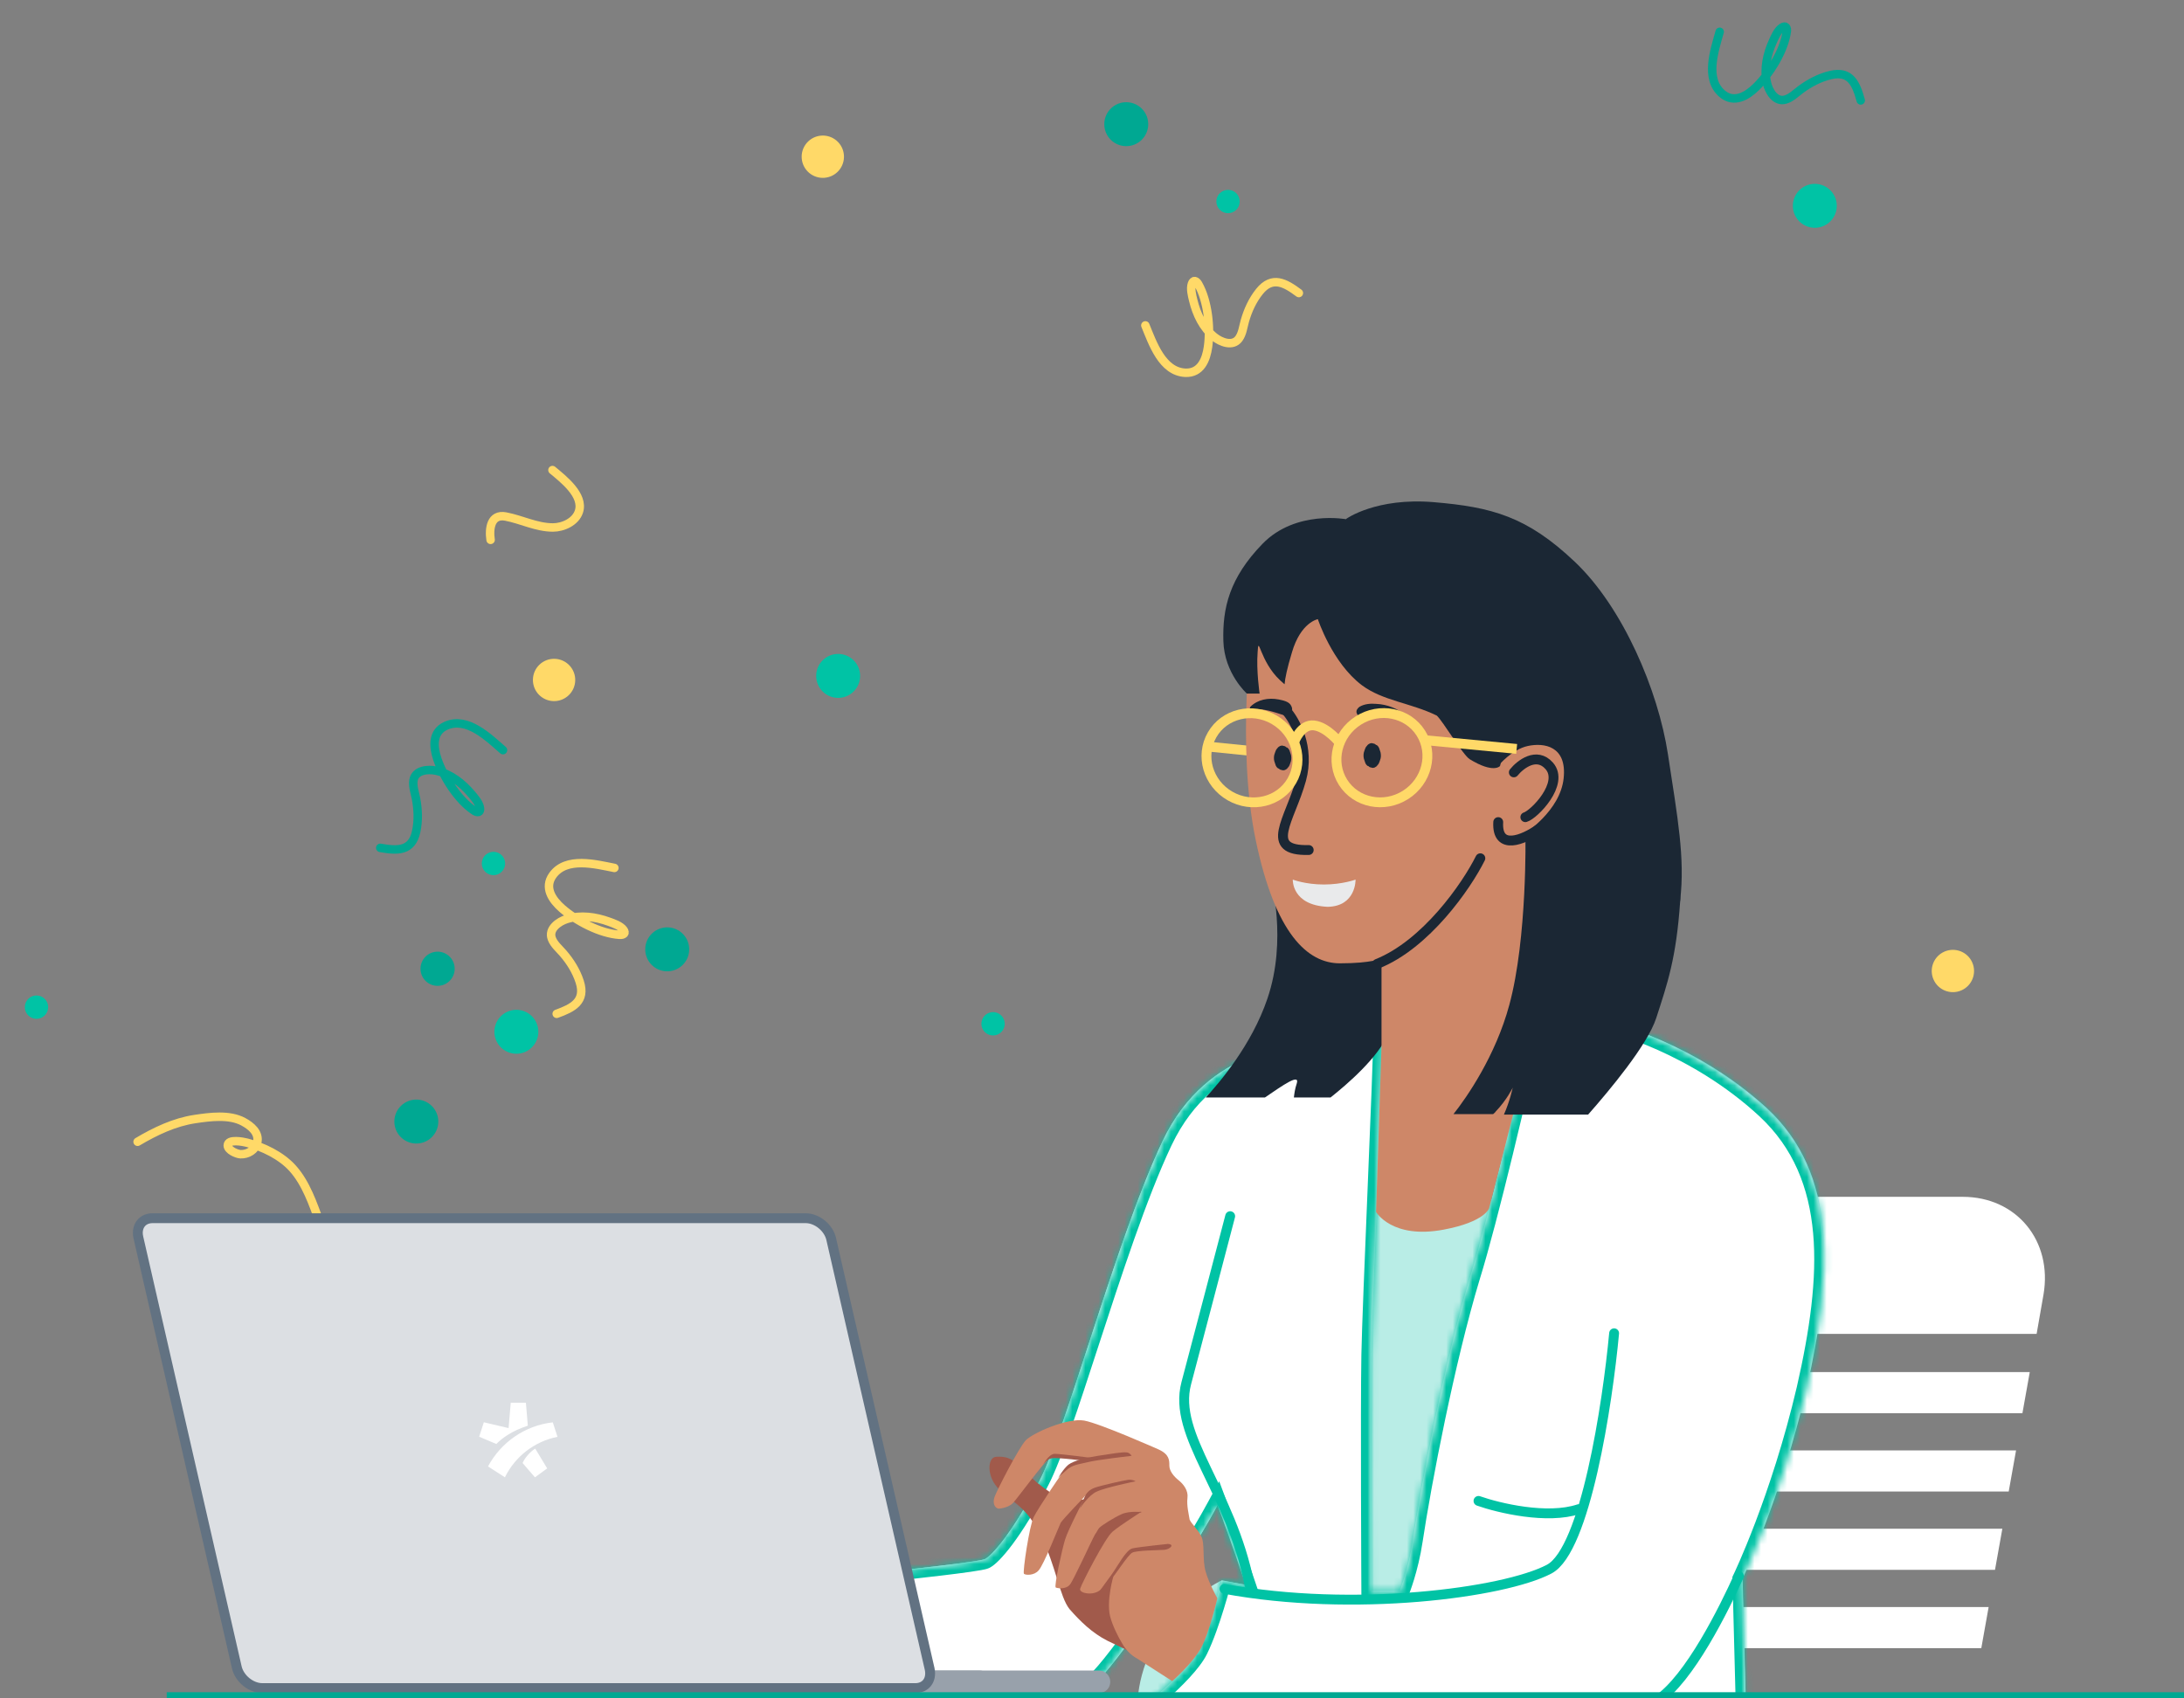<svg width="333" height="259" viewBox="0 0 333 259" fill="none" xmlns="http://www.w3.org/2000/svg">
<rect x="0" y="0" width="333" height="259" fill="#808080" stroke="none"/>
<g clip-path="url(#clip0_8606_2721)">
<circle cx="66.72" cy="147.733" r="2.606" transform="rotate(-178.625 66.72 147.733)" fill="#00A892"/>
<circle cx="127.794" cy="103.074" r="3.351" transform="rotate(-178.625 127.794 103.074)" fill="#00C3A5"/>
<circle cx="276.71" cy="31.388" r="3.351" transform="rotate(-178.625 276.71 31.388)" fill="#00C3A5"/>
<circle cx="101.733" cy="144.771" r="3.351" transform="rotate(-178.625 101.733 144.771)" fill="#00A892"/>
<circle cx="171.723" cy="18.937" r="3.351" transform="rotate(-178.625 171.723 18.937)" fill="#00A892"/>
<circle cx="63.478" cy="171.035" r="3.351" transform="rotate(-178.625 63.478 171.035)" fill="#00A892"/>
<circle cx="5.565" cy="153.587" r="1.781" transform="rotate(-178.625 5.565 153.587)" fill="#00C3A5"/>
<circle cx="187.242" cy="30.732" r="1.781" transform="rotate(-178.625 187.242 30.732)" fill="#00C3A5"/>
<circle cx="84.481" cy="103.692" r="3.226" transform="rotate(-178.625 84.481 103.692)" fill="#FFD968"/>
<path d="M76.691 114.393C74.495 112.483 71.219 109.224 67.993 110.675C65.881 111.626 66.038 113.868 66.692 115.78C67.638 118.542 69.832 121.995 72.298 123.635C72.774 123.952 73.284 123.957 73.187 123.242C73.082 122.464 72.374 121.665 71.892 121.094C70.484 119.425 68.678 118.007 66.517 117.53C65.276 117.256 63.297 117.417 63.044 118.994C62.897 119.914 63.254 120.865 63.425 121.754C63.744 123.41 63.813 125.132 63.46 126.792C62.804 129.884 60.535 129.748 57.98 129.296" stroke="#00A892" stroke-width="1.29" stroke-linecap="round" stroke-linejoin="round"/>
<path d="M174.635 49.623C175.742 52.314 177.209 56.696 180.744 56.845C183.058 56.942 183.923 54.867 184.195 52.865C184.588 49.972 184.175 45.902 182.705 43.33C182.421 42.834 181.968 42.6 181.734 43.283C181.479 44.026 181.754 45.057 181.929 45.784C182.44 47.907 183.418 49.984 185.136 51.379C186.122 52.18 187.964 52.923 188.897 51.627C189.441 50.87 189.547 49.861 189.793 48.989C190.25 47.365 190.961 45.795 192.02 44.47C193.993 42 195.96 43.139 198.041 44.688" stroke="#FFD968" stroke-width="1.29" stroke-linecap="round" stroke-linejoin="round"/>
<circle cx="125.457" cy="23.898" r="3.226" transform="rotate(-43.625 125.457 23.898)" fill="#FFD968"/>
<path d="M262.203 4.849C261.424 7.653 259.894 12.013 262.594 14.3C264.361 15.797 266.317 14.689 267.761 13.275C269.846 11.232 272.018 7.765 272.435 4.832C272.516 4.267 272.301 3.804 271.698 4.199C271.04 4.63 270.625 5.613 270.317 6.294C269.417 8.284 268.916 10.524 269.416 12.679C269.703 13.917 270.701 15.634 272.233 15.183C273.127 14.92 273.831 14.188 274.56 13.65C275.917 12.649 277.441 11.845 279.091 11.449C282.164 10.71 283.019 12.815 283.711 15.316" stroke="#00A892" stroke-width="1.29" stroke-linecap="round" stroke-linejoin="round"/>
<path d="M74.803 82.327C74.544 80.593 74.837 78.337 77.109 78.769C79.523 79.229 81.79 80.436 84.297 80.44C85.852 80.442 87.768 79.582 88.274 77.992C89.067 75.5 85.851 73.035 84.236 71.684" stroke="#FFD968" stroke-width="1.29" stroke-linecap="round" stroke-linejoin="round"/>
<path d="M20.98 174.117C23.672 172.52 26.593 171.122 29.717 170.655C32.003 170.313 34.966 169.915 37.093 171.06C38.262 171.69 39.575 172.736 39.213 174.246C38.943 175.372 37.78 176.065 36.662 176.015C36.088 175.989 34.718 175.395 34.724 174.675C34.732 173.627 37.126 174.121 37.638 174.252C40.109 174.888 42.862 176.224 44.59 178.13C46.668 180.422 47.722 183.604 48.771 186.449" stroke="#FFD968" stroke-width="1.29" stroke-linecap="round" stroke-linejoin="round"/>
<circle cx="78.731" cy="157.344" r="3.351" transform="rotate(-162.814 78.731 157.344)" fill="#00C3A5"/>
<circle cx="75.24" cy="131.681" r="1.781" transform="rotate(108.437 75.24 131.681)" fill="#00C3A5"/>
<circle cx="151.415" cy="156.126" r="1.781" transform="rotate(108.437 151.415 156.126)" fill="#00C3A5"/>
<path d="M93.677 132.356C90.821 131.794 86.357 130.602 84.284 133.468C82.925 135.345 84.179 137.211 85.7 138.542C87.896 140.465 91.519 142.366 94.475 142.558C95.045 142.595 95.49 142.346 95.05 141.774C94.57 141.152 93.559 140.812 92.856 140.557C90.803 139.813 88.531 139.483 86.42 140.146C85.208 140.527 83.572 141.653 84.139 143.147C84.469 144.018 85.253 144.664 85.845 145.35C86.947 146.626 87.864 148.085 88.386 149.699C89.358 152.708 87.323 153.72 84.883 154.602" stroke="#FFD968" stroke-width="1.29" stroke-linecap="round" stroke-linejoin="round"/>
<circle cx="297.763" cy="148.075" r="3.226" transform="rotate(61.252 297.763 148.075)" fill="#FFD968"/>
<path d="M213.182 203.414L214.227 197.442C215.646 189.23 223.559 182.512 231.771 182.512H299.257C307.468 182.512 312.993 189.23 311.574 197.442L310.529 203.414H213.182Z" fill="white"/>
<path d="M302.094 251.341H204.747L205.866 245.07H303.213L302.094 251.341Z" fill="white"/>
<path d="M304.183 239.396H206.836L207.956 233.125H305.303L304.183 239.396Z" fill="white"/>
<path d="M306.273 227.454H208.926L210.046 221.184H307.393L306.273 227.454Z" fill="white"/>
<path d="M308.365 215.509H211.018L212.138 209.238H309.485L308.365 215.509Z" fill="white"/>
<path d="M130.691 216.256C130.392 216.48 130.168 216.778 129.87 217.002" stroke="#9FCDFF" stroke-width="1.493" stroke-miterlimit="10"/>
<path d="M204.747 80.612L205.269 79.119C205.269 79.119 209.823 75.835 218.632 76.581C227.441 77.328 232.816 78.746 240.132 85.689C247.448 92.631 252.823 105.248 254.316 115.027C255.809 124.807 256.929 130.854 256.182 137.274C255.51 143.694 234.309 133.392 234.309 133.392C234.309 133.392 226.993 110.025 223.036 104.874C219.304 99.723 204.747 80.612 204.747 80.612Z" fill="#1B2734"/>
<path d="M198.4 159.595C198.4 159.595 184.291 159.221 177.273 174.003C170.256 188.784 162.716 217.6 158.536 225.737C154.355 233.874 151.145 237.308 150.175 237.756C149.204 238.204 137.185 239.473 137.185 239.473L138.38 257.016C138.38 257.016 165.478 256.568 166.897 256.568C168.315 256.568 185.859 232.082 188.77 222.601C191.681 213.12 198.4 159.595 198.4 159.595Z" fill="#D6EEFF"/>
<path d="M230.054 179.103C230.054 179.103 226.247 188.045 217.065 187.357C207.957 186.746 206.688 178.033 206.688 178.033L207.509 244.143L214.228 243.837L216.467 239.175L226.098 200.35L230.054 179.103Z" fill="#B9EDE6"/>
<path d="M186.264 241.008C186.264 241.008 179.678 244.143 176.244 250.19C172.885 256.236 173.464 261.194 173.464 261.194C173.464 261.194 178.167 260.821 180.108 259.104C182.049 257.387 186.529 249.922 186.976 247.682C187.424 245.368 187.126 242.456 187.126 242.456L186.264 241.008Z" fill="#B9EDE6"/>
<path d="M269.321 168.925C258.347 158.922 245.656 155.936 245.656 155.936L234.01 154.891C231.621 165.715 227.142 185.573 224.38 194.307C220.573 206.699 216.094 229.916 215.646 233.873C215.198 237.83 213.667 242.504 213.667 242.504L208.964 242.654C208.964 242.654 208.927 213.941 209.076 205.804C209.226 197.667 210.943 161.46 210.868 158.175C210.868 156.981 210.868 155.861 210.868 154.891L190.189 162.654C190.189 162.654 189.741 170.717 189.144 176.017C188.622 181.318 187.576 192.292 183.172 202.519C178.693 212.672 181.231 218.644 183.023 222.003C184.814 225.363 190.658 241.806 190.658 241.806L186.681 241.114C186.681 241.114 185.785 246.713 183.918 250.446C182.052 254.179 174.512 260.748 173.616 260.897C172.795 261.047 183.247 262.166 191.309 262.017C199.371 261.868 217.288 263.585 228.934 262.913C237.594 262.465 251.628 265.003 256.705 259.33C257.377 259.33 259.467 259.33 259.467 259.33H266.186L265.663 239.397C265.663 239.397 271.486 227.528 275.442 210.88C279.324 194.158 280.295 179.003 269.321 168.925Z" fill="#D6EEFF"/>
<mask id="path-32-inside-1_8606_2721" fill="white">
<path fill-rule="evenodd" clip-rule="evenodd" d="M245.656 155.953C245.656 155.953 258.347 158.988 269.321 169.156C280.295 179.4 279.324 194.803 275.442 211.8C271.486 228.721 265.663 240.786 265.663 240.786L266.185 261.045H259.467H256.704C252.957 265.302 244.329 265.011 236.585 264.75C233.838 264.657 231.201 264.568 228.934 264.688C221.931 265.098 212.66 264.631 204.628 264.226C199.303 263.958 194.523 263.717 191.309 263.777C183.246 263.929 170.539 262.446 171.36 262.294C172.256 262.142 180.811 255.37 182.677 251.576C184.543 247.782 186.277 240.987 186.277 240.987L189.949 241.698C189.949 241.698 187.69 235.022 185.646 229.53C179.656 240.666 168.041 256.568 166.898 256.568C165.479 256.568 138.38 257.016 138.38 257.016L137.186 239.473C137.186 239.473 149.205 238.204 150.176 237.756C151.146 237.308 154.356 233.874 158.537 225.737C160.437 222.038 163.031 214.067 165.955 205.084C169.464 194.303 173.447 182.065 177.274 174.002C184.292 159.221 198.401 159.594 198.401 159.594C198.401 159.594 198.399 159.613 198.394 159.651L210.868 154.891V158.229C210.906 159.942 210.473 170.458 210.022 181.412C209.593 191.815 209.149 202.612 209.076 206.64C208.927 214.911 209.076 242.627 209.076 242.627H213.411C213.411 242.627 214.761 239.326 215.429 234.853C216.739 226.093 220.35 207.319 224.158 194.723C226.92 185.845 231.621 165.893 234.01 154.891L245.656 155.953Z"/>
</mask>
<path fill-rule="evenodd" clip-rule="evenodd" d="M245.656 155.953C245.656 155.953 258.347 158.988 269.321 169.156C280.295 179.4 279.324 194.803 275.442 211.8C271.486 228.721 265.663 240.786 265.663 240.786L266.185 261.045H259.467H256.704C252.957 265.302 244.329 265.011 236.585 264.75C233.838 264.657 231.201 264.568 228.934 264.688C221.931 265.098 212.66 264.631 204.628 264.226C199.303 263.958 194.523 263.717 191.309 263.777C183.246 263.929 170.539 262.446 171.36 262.294C172.256 262.142 180.811 255.37 182.677 251.576C184.543 247.782 186.277 240.987 186.277 240.987L189.949 241.698C189.949 241.698 187.69 235.022 185.646 229.53C179.656 240.666 168.041 256.568 166.898 256.568C165.479 256.568 138.38 257.016 138.38 257.016L137.186 239.473C137.186 239.473 149.205 238.204 150.176 237.756C151.146 237.308 154.356 233.874 158.537 225.737C160.437 222.038 163.031 214.067 165.955 205.084C169.464 194.303 173.447 182.065 177.274 174.002C184.292 159.221 198.401 159.594 198.401 159.594C198.401 159.594 198.399 159.613 198.394 159.651L210.868 154.891V158.229C210.906 159.942 210.473 170.458 210.022 181.412C209.593 191.815 209.149 202.612 209.076 206.64C208.927 214.911 209.076 242.627 209.076 242.627H213.411C213.411 242.627 214.761 239.326 215.429 234.853C216.739 226.093 220.35 207.319 224.158 194.723C226.92 185.845 231.621 165.893 234.01 154.891L245.656 155.953Z" fill="white"/>
<path d="M269.321 169.156L270.347 168.056L270.343 168.053L269.321 169.156ZM245.656 155.953L246.006 154.49L245.9 154.465L245.792 154.455L245.656 155.953ZM275.442 211.8L276.907 212.142L276.908 212.135L275.442 211.8ZM265.663 240.786L264.308 240.132L264.15 240.46L264.159 240.825L265.663 240.786ZM266.185 261.045V262.549H267.729L267.689 261.007L266.185 261.045ZM256.704 261.045V259.542H256.025L255.576 260.052L256.704 261.045ZM236.585 264.75L236.534 266.253L236.585 264.75ZM228.934 264.688L228.855 263.186L228.846 263.186L228.934 264.688ZM204.628 264.226L204.704 262.724L204.628 264.226ZM191.309 263.777L191.337 265.281L191.309 263.777ZM171.36 262.294L171.108 260.811L171.097 260.813L171.086 260.815L171.36 262.294ZM186.277 240.987L186.563 239.51L185.17 239.24L184.819 240.615L186.277 240.987ZM189.949 241.698L189.663 243.175L192.203 243.666L191.374 241.216L189.949 241.698ZM185.646 229.53L187.056 229.005L185.897 225.89L184.322 228.817L185.646 229.53ZM138.38 257.016L136.88 257.118L136.977 258.543L138.405 258.52L138.38 257.016ZM137.186 239.473L137.028 237.977L135.587 238.129L135.686 239.575L137.186 239.473ZM150.176 237.756L149.545 236.39H149.545L150.176 237.756ZM158.537 225.737L157.199 225.049L158.537 225.737ZM165.955 205.084L164.525 204.618L165.955 205.084ZM177.274 174.002L175.916 173.357L177.274 174.002ZM198.401 159.594L199.893 159.781L200.1 158.135L198.441 158.091L198.401 159.594ZM198.394 159.651L196.902 159.463L196.589 161.949L198.93 161.056L198.394 159.651ZM210.868 154.891H212.372V152.707L210.332 153.486L210.868 154.891ZM210.868 158.229H209.364V158.246L209.364 158.263L210.868 158.229ZM210.022 181.412L211.524 181.474L210.022 181.412ZM209.076 206.64L210.58 206.667L209.076 206.64ZM209.076 242.627L207.572 242.635L207.58 244.131H209.076V242.627ZM213.411 242.627V244.131H214.421L214.803 243.196L213.411 242.627ZM215.429 234.853L216.917 235.075L215.429 234.853ZM224.158 194.723L222.722 194.276L222.718 194.288L224.158 194.723ZM234.01 154.891L234.147 153.393L232.822 153.272L232.54 154.572L234.01 154.891ZM270.343 168.053C264.703 162.827 258.634 159.444 253.986 157.368C251.659 156.329 249.68 155.613 248.276 155.156C247.574 154.927 247.015 154.763 246.627 154.655C246.433 154.601 246.282 154.56 246.177 154.533C246.125 154.52 246.084 154.51 246.055 154.502C246.041 154.499 246.03 154.496 246.021 154.494C246.017 154.493 246.014 154.492 246.011 154.492C246.01 154.491 246.009 154.491 246.008 154.491C246.007 154.491 246.007 154.491 246.007 154.49C246.006 154.49 246.006 154.49 245.656 155.953C245.306 157.416 245.306 157.416 245.305 157.415C245.305 157.415 245.305 157.415 245.305 157.415C245.305 157.415 245.305 157.415 245.305 157.415C245.306 157.415 245.307 157.416 245.309 157.416C245.313 157.417 245.32 157.419 245.33 157.421C245.35 157.426 245.382 157.434 245.425 157.446C245.511 157.468 245.644 157.503 245.818 157.552C246.167 157.649 246.686 157.801 247.344 158.016C248.663 158.445 250.542 159.124 252.76 160.115C257.201 162.098 262.965 165.317 268.299 170.259L270.343 168.053ZM276.908 212.135C280.783 195.169 282 178.934 270.347 168.056L268.294 170.255C278.59 179.865 277.865 194.437 273.976 211.465L276.908 212.135ZM265.663 240.786C267.017 241.439 267.017 241.439 267.017 241.439C267.017 241.439 267.018 241.438 267.018 241.438C267.018 241.438 267.018 241.437 267.019 241.436C267.02 241.434 267.021 241.431 267.023 241.428C267.026 241.421 267.031 241.411 267.037 241.398C267.049 241.373 267.067 241.336 267.089 241.288C267.135 241.191 267.201 241.049 267.287 240.863C267.458 240.491 267.705 239.944 268.013 239.237C268.629 237.822 269.49 235.763 270.475 233.173C272.443 227.994 274.91 220.682 276.907 212.142L273.978 211.458C272.018 219.838 269.595 227.02 267.663 232.104C266.697 234.645 265.855 236.66 265.256 238.036C264.956 238.724 264.717 239.252 264.554 239.606C264.473 239.783 264.41 239.916 264.369 240.005C264.348 240.049 264.332 240.082 264.322 240.103C264.317 240.114 264.313 240.121 264.311 240.126C264.31 240.129 264.309 240.13 264.309 240.131C264.308 240.132 264.308 240.132 264.308 240.132C264.308 240.132 264.308 240.132 264.308 240.132C264.308 240.132 264.308 240.132 265.663 240.786ZM267.689 261.007L267.166 240.747L264.159 240.825L264.682 261.084L267.689 261.007ZM259.467 262.549H266.185V259.542H259.467V262.549ZM256.704 262.549H259.467V259.542H256.704V262.549ZM236.534 266.253C240.378 266.383 244.592 266.528 248.321 266.085C252.008 265.647 255.579 264.6 257.833 262.039L255.576 260.052C254.082 261.748 251.466 262.683 247.966 263.098C244.508 263.509 240.536 263.378 236.636 263.247L236.534 266.253ZM229.013 266.189C231.202 266.074 233.768 266.16 236.534 266.253L236.636 263.247C233.907 263.155 231.2 263.062 228.855 263.186L229.013 266.189ZM204.553 265.728C212.557 266.132 221.919 266.605 229.022 266.189L228.846 263.186C221.942 263.591 212.764 263.13 204.704 262.724L204.553 265.728ZM191.337 265.281C194.486 265.221 199.203 265.458 204.553 265.728L204.704 262.724C199.404 262.457 194.56 262.212 191.28 262.273L191.337 265.281ZM171.086 260.815C171.034 260.825 170.869 260.856 170.682 260.945C170.633 260.969 169.79 261.356 169.818 262.355C169.831 262.806 170.037 263.121 170.166 263.277C170.296 263.434 170.43 263.53 170.5 263.577C170.643 263.672 170.771 263.722 170.821 263.741C171.013 263.815 171.238 263.86 171.366 263.884C171.697 263.948 172.194 264.022 172.8 264.102C174.027 264.264 175.812 264.46 177.867 264.647C181.967 265.02 187.224 265.358 191.337 265.281L191.28 262.273C187.332 262.348 182.203 262.021 178.139 261.652C176.112 261.468 174.369 261.275 173.193 261.12C172.597 261.042 172.173 260.977 171.935 260.931C171.778 260.901 171.806 260.898 171.899 260.933C171.923 260.943 172.033 260.985 172.163 261.07C172.227 261.113 172.356 261.205 172.483 261.359C172.609 261.511 172.812 261.822 172.825 262.269C172.853 263.261 172.017 263.641 171.98 263.659C171.806 263.742 171.66 263.768 171.633 263.773L171.086 260.815ZM181.328 250.913C180.959 251.661 180.195 252.667 179.141 253.811C178.109 254.932 176.877 256.102 175.661 257.172C174.446 258.241 173.265 259.195 172.343 259.884C171.88 260.23 171.497 260.499 171.215 260.679C171.073 260.77 170.975 260.827 170.916 260.858C170.808 260.915 170.908 260.845 171.108 260.811L171.611 263.777C171.924 263.724 172.195 263.584 172.312 263.522C172.478 263.436 172.657 263.328 172.838 263.212C173.203 262.978 173.65 262.663 174.144 262.293C175.136 261.552 176.379 260.547 177.648 259.43C178.916 258.314 180.229 257.07 181.354 255.849C182.456 254.652 183.462 253.389 184.027 252.24L181.328 250.913ZM186.277 240.987C184.819 240.615 184.819 240.615 184.819 240.615C184.819 240.615 184.819 240.615 184.819 240.615C184.819 240.615 184.819 240.615 184.819 240.616C184.819 240.616 184.819 240.617 184.818 240.619C184.818 240.621 184.817 240.626 184.815 240.632C184.812 240.644 184.807 240.662 184.801 240.686C184.788 240.735 184.769 240.808 184.744 240.902C184.695 241.091 184.621 241.366 184.527 241.709C184.338 242.395 184.067 243.348 183.739 244.418C183.075 246.581 182.204 249.13 181.328 250.913L184.027 252.24C185.016 250.228 185.945 247.483 186.615 245.3C186.953 244.196 187.232 243.214 187.427 242.507C187.524 242.153 187.6 241.868 187.652 241.67C187.679 241.571 187.699 241.494 187.712 241.442C187.719 241.415 187.724 241.395 187.728 241.381C187.73 241.374 187.731 241.368 187.732 241.365C187.733 241.363 187.733 241.361 187.733 241.36C187.733 241.36 187.734 241.359 187.734 241.359C187.734 241.359 187.734 241.359 187.734 241.359C187.734 241.358 187.734 241.358 186.277 240.987ZM190.235 240.222L186.563 239.51L185.991 242.463L189.663 243.175L190.235 240.222ZM184.237 230.054C185.254 232.786 186.325 235.817 187.144 238.168C187.553 239.343 187.898 240.347 188.141 241.056C188.263 241.411 188.359 241.692 188.424 241.885C188.457 241.981 188.482 242.055 188.499 242.105C188.507 242.13 188.514 242.149 188.518 242.161C188.52 242.168 188.522 242.172 188.523 242.175C188.523 242.177 188.524 242.178 188.524 242.179C188.524 242.179 188.524 242.18 188.524 242.18C188.524 242.18 188.524 242.18 188.524 242.18C188.524 242.18 188.524 242.18 189.949 241.698C191.374 241.216 191.374 241.216 191.374 241.216C191.374 241.216 191.374 241.216 191.374 241.216C191.373 241.215 191.373 241.215 191.373 241.215C191.373 241.214 191.372 241.213 191.372 241.211C191.371 241.208 191.369 241.203 191.367 241.196C191.363 241.183 191.356 241.164 191.347 241.139C191.33 241.088 191.305 241.013 191.272 240.916C191.206 240.722 191.109 240.439 190.987 240.082C190.743 239.368 190.396 238.36 189.985 237.179C189.163 234.819 188.083 231.766 187.056 229.005L184.237 230.054ZM166.898 258.072C167.316 258.072 167.632 257.91 167.756 257.842C167.917 257.754 168.058 257.651 168.169 257.562C168.394 257.383 168.632 257.153 168.87 256.905C169.353 256.402 169.956 255.699 170.638 254.854C172.008 253.156 173.774 250.792 175.682 248.093C179.496 242.699 183.936 235.885 186.971 230.242L184.322 228.817C181.367 234.311 177.004 241.015 173.226 246.357C171.34 249.025 169.613 251.333 168.297 252.965C167.635 253.785 167.096 254.41 166.701 254.821C166.501 255.03 166.367 255.152 166.293 255.211C166.254 255.242 166.264 255.229 166.314 255.202C166.327 255.195 166.551 255.064 166.898 255.064V258.072ZM138.38 257.016C138.405 258.52 138.405 258.52 138.406 258.52C138.406 258.52 138.406 258.52 138.407 258.52C138.407 258.52 138.409 258.52 138.41 258.52C138.414 258.52 138.418 258.519 138.425 258.519C138.438 258.519 138.457 258.519 138.483 258.518C138.534 258.518 138.611 258.516 138.71 258.515C138.909 258.511 139.201 258.507 139.572 258.5C140.316 258.488 141.38 258.471 142.661 258.45C145.224 258.408 148.656 258.352 152.131 258.296C159.097 258.184 166.205 258.072 166.898 258.072V255.064C166.172 255.064 159.022 255.177 152.083 255.288C148.607 255.344 145.175 255.4 142.612 255.442C141.331 255.463 140.267 255.481 139.523 255.493C139.151 255.499 138.859 255.504 138.66 255.507C138.561 255.509 138.485 255.51 138.433 255.511C138.408 255.511 138.388 255.512 138.375 255.512C138.369 255.512 138.364 255.512 138.361 255.512C138.359 255.512 138.358 255.512 138.357 255.512C138.356 255.512 138.356 255.512 138.356 255.512C138.356 255.512 138.356 255.512 138.38 257.016ZM135.686 239.575L136.88 257.118L139.881 256.914L138.686 239.37L135.686 239.575ZM149.545 236.39C149.632 236.35 149.656 236.353 149.519 236.386C149.414 236.411 149.264 236.443 149.067 236.479C148.673 236.551 148.146 236.634 147.522 236.724C146.277 236.904 144.698 237.103 143.139 237.289C141.582 237.475 140.054 237.647 138.914 237.772C138.345 237.835 137.873 237.886 137.543 237.922C137.379 237.94 137.25 237.953 137.162 237.963C137.118 237.967 137.084 237.971 137.062 237.973C137.051 237.975 137.042 237.976 137.036 237.976C137.034 237.976 137.032 237.977 137.03 237.977C137.029 237.977 137.029 237.977 137.029 237.977C137.028 237.977 137.028 237.977 137.028 237.977C137.028 237.977 137.028 237.977 137.186 239.473C137.344 240.968 137.344 240.968 137.344 240.968C137.344 240.968 137.344 240.968 137.345 240.968C137.345 240.968 137.346 240.968 137.346 240.968C137.348 240.968 137.35 240.968 137.353 240.967C137.359 240.967 137.368 240.966 137.379 240.964C137.402 240.962 137.436 240.958 137.481 240.954C137.569 240.944 137.699 240.93 137.865 240.912C138.197 240.877 138.672 240.825 139.244 240.762C140.389 240.636 141.926 240.463 143.495 240.275C145.062 240.088 146.67 239.886 147.951 239.701C148.59 239.609 149.161 239.52 149.611 239.437C149.835 239.396 150.043 239.354 150.221 239.311C150.366 239.276 150.598 239.217 150.806 239.121L149.545 236.39ZM157.199 225.049C155.139 229.058 153.335 231.877 151.949 233.728C151.255 234.655 150.675 235.326 150.23 235.779C149.743 236.276 149.522 236.401 149.545 236.39L150.806 239.121C151.314 238.886 151.858 238.415 152.377 237.887C152.938 237.315 153.604 236.536 154.356 235.531C155.863 233.519 157.754 230.552 159.874 226.424L157.199 225.049ZM164.525 204.618C161.577 213.677 159.028 221.488 157.199 225.049L159.874 226.424C161.845 222.588 164.486 214.457 167.385 205.549L164.525 204.618ZM175.916 173.357C172.037 181.528 168.021 193.875 164.525 204.618L167.385 205.549C170.906 194.732 174.857 182.602 178.633 174.647L175.916 173.357ZM198.401 159.594C198.441 158.091 198.44 158.091 198.439 158.091C198.439 158.091 198.438 158.091 198.437 158.091C198.436 158.091 198.434 158.091 198.432 158.091C198.428 158.091 198.424 158.091 198.418 158.09C198.407 158.09 198.393 158.09 198.375 158.09C198.339 158.09 198.29 158.089 198.228 158.09C198.105 158.091 197.931 158.095 197.711 158.105C197.271 158.125 196.648 158.172 195.883 158.277C194.355 158.486 192.25 158.927 189.913 159.858C185.216 161.729 179.613 165.57 175.916 173.357L178.633 174.647C181.953 167.654 186.914 164.29 191.026 162.653C193.093 161.829 194.954 161.44 196.291 161.257C196.958 161.166 197.492 161.126 197.851 161.109C198.031 161.101 198.167 161.098 198.253 161.098C198.297 161.097 198.328 161.097 198.346 161.098C198.355 161.098 198.361 161.098 198.364 161.098C198.365 161.098 198.365 161.098 198.365 161.098C198.365 161.098 198.364 161.098 198.364 161.098C198.364 161.098 198.363 161.098 198.363 161.098C198.362 161.098 198.361 161.098 198.401 159.594ZM199.886 159.839C199.889 159.82 199.89 159.806 199.892 159.796C199.892 159.791 199.893 159.788 199.893 159.785C199.893 159.784 199.893 159.783 199.893 159.782C199.893 159.782 199.893 159.782 199.893 159.782C199.893 159.782 199.893 159.782 199.893 159.782C199.893 159.782 199.893 159.782 199.893 159.782C199.893 159.781 199.893 159.781 199.893 159.781C199.893 159.781 199.893 159.781 199.893 159.781C199.893 159.781 199.893 159.781 199.893 159.781C199.893 159.781 199.893 159.781 198.401 159.594C196.909 159.407 196.909 159.407 196.909 159.407V159.407C196.909 159.407 196.909 159.407 196.909 159.407C196.909 159.407 196.909 159.407 196.909 159.407C196.909 159.407 196.909 159.407 196.909 159.407C196.909 159.407 196.909 159.407 196.909 159.407C196.909 159.408 196.909 159.408 196.909 159.408C196.909 159.409 196.909 159.409 196.908 159.411C196.908 159.413 196.908 159.416 196.907 159.421C196.906 159.43 196.904 159.444 196.902 159.463L199.886 159.839ZM210.332 153.486L197.858 158.246L198.93 161.056L211.404 156.296L210.332 153.486ZM212.372 158.229V154.891H209.364V158.229H212.372ZM211.524 181.474C211.974 170.571 212.411 159.972 212.371 158.196L209.364 158.263C209.401 159.912 208.972 170.345 208.519 181.35L211.524 181.474ZM210.58 206.667C210.652 202.661 211.096 191.89 211.524 181.474L208.519 181.35C208.091 191.739 207.646 202.562 207.572 206.613L210.58 206.667ZM209.076 242.627C210.58 242.619 210.58 242.618 210.58 242.618C210.58 242.618 210.58 242.618 210.58 242.617C210.58 242.616 210.58 242.615 210.58 242.614C210.58 242.61 210.58 242.605 210.58 242.598C210.58 242.585 210.58 242.565 210.58 242.539C210.579 242.486 210.579 242.408 210.578 242.306C210.577 242.101 210.576 241.799 210.574 241.412C210.57 240.638 210.565 239.524 210.559 238.16C210.547 235.433 210.533 231.712 210.524 227.731C210.505 219.763 210.505 210.784 210.58 206.667L207.572 206.613C207.497 210.767 207.498 219.781 207.516 227.738C207.526 231.721 207.54 235.445 207.551 238.173C207.557 239.537 207.562 240.653 207.566 241.427C207.568 241.814 207.57 242.116 207.571 242.321C207.571 242.424 207.572 242.502 207.572 242.555C207.572 242.581 207.572 242.601 207.572 242.615C207.572 242.621 207.572 242.626 207.572 242.63C207.572 242.631 207.572 242.633 207.572 242.633C207.572 242.634 207.572 242.634 207.572 242.634C207.572 242.635 207.572 242.635 209.076 242.627ZM213.411 241.123H209.076V244.131H213.411V241.123ZM213.942 234.63C213.621 236.777 213.136 238.647 212.731 239.98C212.528 240.644 212.347 241.172 212.218 241.53C212.153 241.709 212.102 241.845 212.067 241.934C212.05 241.979 212.037 242.012 212.029 242.033C212.025 242.043 212.022 242.05 212.02 242.054C212.019 242.056 212.019 242.058 212.019 242.058C212.019 242.059 212.019 242.059 212.019 242.058C212.019 242.058 212.019 242.058 212.019 242.058C212.019 242.058 212.019 242.058 212.019 242.058C212.019 242.058 212.019 242.057 213.411 242.627C214.803 243.196 214.803 243.196 214.803 243.195C214.803 243.195 214.803 243.195 214.803 243.195C214.804 243.195 214.804 243.194 214.804 243.194C214.804 243.193 214.805 243.192 214.805 243.19C214.806 243.187 214.808 243.184 214.81 243.18C214.813 243.171 214.818 243.159 214.824 243.144C214.836 243.114 214.852 243.072 214.873 243.018C214.915 242.909 214.974 242.752 215.047 242.552C215.192 242.151 215.39 241.574 215.608 240.855C216.045 239.418 216.569 237.401 216.917 235.075L213.942 234.63ZM222.718 194.288C218.882 206.978 215.257 225.83 213.942 234.63L216.917 235.075C218.22 226.356 221.819 207.659 225.597 195.158L222.718 194.288ZM232.54 154.572C230.151 165.576 225.462 185.469 222.722 194.276L225.594 195.17C228.378 186.221 233.091 166.21 235.48 155.21L232.54 154.572ZM245.792 154.455L234.147 153.393L233.873 156.388L245.519 157.451L245.792 154.455Z" fill="#00C3A5" mask="url(#path-32-inside-1_8606_2721)"/>
<path d="M211.838 142.572L193.772 134.137C193.772 134.137 196.31 143.319 193.249 152.277C190.861 159.369 185.859 165.192 183.843 167.357H192.876C195.713 165.416 198.177 163.699 197.729 165.192C197.43 166.088 197.355 166.76 197.281 167.357H202.88C205.418 165.341 210.121 161.31 211.763 157.503C214.152 152.203 211.838 142.572 211.838 142.572Z" fill="#1B2734"/>
<path d="M187.568 185.465C186.044 191.29 182.57 204.542 180.872 210.945C178.749 218.948 187.732 227.278 190.509 241.651" stroke="#00C3A5" stroke-width="1.504" stroke-linecap="round"/>
<path d="M183.994 113.832L198.103 115.25" stroke="#FFD968" stroke-width="1.5" stroke-miterlimit="10"/>
<path d="M190.935 95.468C190.935 95.468 188.472 113.758 191.458 128.091C194.444 142.425 199.371 146.904 204.298 146.904C209.225 146.904 210.643 146.157 210.643 146.157V159.52L209.813 184.814C209.813 184.814 212.211 189.008 220.124 187.515C226.47 186.32 227.047 184.245 227.047 184.245L234.458 155.34L232.442 127.121C232.442 127.121 237.892 123.687 238.414 118.685C238.937 113.758 235.428 113.235 232.964 113.758C230.501 114.281 228.485 116.744 228.485 116.744C228.485 116.744 221.095 112.788 216.616 105.845C212.136 98.902 207.209 89.048 207.209 89.048C207.209 89.048 197.803 88.003 190.935 95.468Z" fill="#CE8768"/>
<path d="M196.081 108.354C197.418 109.819 199.753 113.982 198.389 118.907C196.685 125.063 192.563 129.791 199.544 129.626" stroke="#1B2734" stroke-width="1.504" stroke-linecap="round"/>
<path d="M206.687 134.137C206.687 134.137 204.657 134.884 201.852 134.884C199.048 134.884 197.114 134.137 197.114 134.137C197.114 134.137 196.92 138.039 202.432 138.288C206.784 138.205 206.687 134.137 206.687 134.137Z" fill="#E9EAEB"/>
<path d="M196.833 115.101C196.758 114.952 196.758 114.802 196.684 114.653C196.609 114.354 196.46 114.13 196.236 113.981C196.236 113.981 196.236 113.981 196.161 113.981C196.012 113.832 195.862 113.757 195.713 113.757C195.564 113.683 195.415 113.683 195.191 113.757C195.041 113.832 194.892 113.906 194.743 114.13C194.593 114.28 194.519 114.429 194.444 114.653C194.369 114.802 194.369 114.952 194.295 115.101C194.22 115.4 194.22 115.773 194.295 116.071C194.369 116.221 194.369 116.37 194.444 116.519C194.519 116.818 194.668 117.042 194.892 117.191C194.892 117.191 194.892 117.191 194.967 117.191C195.116 117.34 195.265 117.415 195.415 117.415C195.564 117.49 195.713 117.49 195.937 117.415C196.086 117.34 196.236 117.266 196.385 117.042C196.534 116.893 196.609 116.743 196.684 116.519C196.758 116.37 196.758 116.221 196.833 116.071C196.908 115.773 196.908 115.4 196.833 115.101Z" fill="#1B2734"/>
<path d="M210.493 114.728C210.418 114.579 210.418 114.429 210.344 114.28C210.269 113.981 210.12 113.757 209.896 113.608C209.896 113.608 209.896 113.608 209.821 113.608C209.672 113.459 209.523 113.384 209.373 113.384C209.224 113.309 209.075 113.309 208.851 113.384C208.701 113.459 208.552 113.533 208.403 113.757C208.254 113.907 208.179 114.056 208.104 114.28C208.03 114.429 208.03 114.579 207.955 114.728C207.88 115.026 207.88 115.4 207.955 115.698C208.03 115.848 208.03 115.997 208.104 116.146C208.179 116.445 208.328 116.669 208.552 116.818C208.552 116.818 208.552 116.818 208.627 116.818C208.776 116.967 208.925 117.042 209.075 117.042C209.224 117.117 209.373 117.117 209.597 117.042C209.747 116.967 209.896 116.893 210.045 116.669C210.194 116.52 210.269 116.37 210.344 116.146C210.418 115.997 210.418 115.848 210.493 115.698C210.568 115.4 210.568 115.101 210.493 114.728Z" fill="#1B2734"/>
<path d="M229.157 92.705C225.275 83.896 215.122 77.7 205.343 79.193C205.343 79.193 197.579 77.7 192.503 82.926C187.426 88.151 186.381 92.78 186.53 97.781C186.68 102.709 190.114 105.769 190.114 105.769H192.055C192.055 105.769 191.532 102.261 191.756 99.424C191.905 96.587 192.055 100.842 195.19 103.754C195.414 103.978 195.638 104.127 195.862 104.351C195.937 103.455 196.235 101.962 196.982 99.499C198.326 94.87 200.938 94.422 200.938 94.422C200.938 94.422 203.103 101.066 207.657 104.5C210.867 106.889 215.122 107.188 219.079 109.129C219.975 109.95 223.036 115.101 224.081 115.773C227.739 118.012 228.709 116.818 228.709 116.818C228.709 116.818 232.964 101.439 229.157 92.705Z" fill="#1B2734"/>
<path d="M214.526 109.279C213.257 108.084 211.54 107.412 209.823 107.338C209.002 107.263 208.032 107.338 207.285 107.786C206.987 108.01 206.763 108.308 206.837 108.681C206.912 108.98 207.136 109.204 207.36 109.353L207.434 109.428C207.509 109.503 207.584 109.428 207.658 109.428C209.823 108.905 212.063 108.98 214.153 109.727C214.526 109.801 214.75 109.503 214.526 109.279Z" fill="#1B2734"/>
<path d="M196.908 107.712C196.609 106.966 195.638 106.817 194.967 106.667C193.399 106.369 191.757 106.667 190.637 107.787C190.487 108.011 190.637 108.235 190.861 108.235C192.578 107.936 194.295 108.608 195.937 109.131C196.012 109.131 196.086 109.205 196.161 109.131C196.46 108.982 196.758 108.907 196.908 108.608C197.057 108.384 197.057 108.011 196.908 107.712Z" fill="#1B2734"/>
<path d="M196.971 119.07C198.826 115.857 197.61 111.681 194.253 109.743C190.897 107.805 186.672 108.839 184.817 112.053C182.962 115.266 184.178 119.442 187.535 121.38C190.891 123.318 195.116 122.283 196.971 119.07Z" stroke="#FFD968" stroke-width="1.5" stroke-miterlimit="10"/>
<path d="M214.306 121.22C217.579 119.144 218.62 114.921 216.632 111.788C214.644 108.654 210.38 107.797 207.108 109.874C203.835 111.95 202.794 116.173 204.781 119.306C206.769 122.439 211.033 123.296 214.306 121.22Z" stroke="#FFD968" stroke-width="1.5" stroke-miterlimit="10"/>
<path d="M204.299 113.31C204.299 113.31 202.358 110.847 200.342 110.623C198.326 110.399 197.356 113.086 197.356 113.086" stroke="#FFD968" stroke-width="1.5" stroke-miterlimit="10"/>
<path d="M235.503 127.195H232.592C232.592 127.195 232.89 143.096 230.128 153.249C228.038 161.013 223.633 167.358 221.618 169.897H227.665C227.814 169.747 227.963 169.673 228.038 169.523C229.755 167.732 230.651 165.865 230.651 165.865C230.651 165.865 230.203 167.956 229.307 169.971H242.147C245.432 166.239 251.18 159.371 252.524 155.265C254.241 149.964 255.585 146.157 256.182 137.423C256.928 128.539 235.503 127.195 235.503 127.195Z" fill="#1B2734"/>
<path d="M217.139 112.863L231.248 114.207" stroke="#FFD968" stroke-width="1.5" stroke-miterlimit="10"/>
<path d="M162.096 228.727C161.946 228.727 158.661 226.935 156.497 224.546C154.332 222.157 153.212 222.083 151.868 222.157C150.524 222.232 150.375 225.293 152.391 227.159C154.332 229.1 156.497 229.697 158.736 234.251C160.976 238.73 161.573 243.508 163.066 245.374C164.634 247.166 166.5 249.032 168.889 250.227C171.352 251.421 173.741 252.541 173.741 252.541L176.653 228.503L162.096 228.727Z" fill="#A15A4B"/>
<path d="M176.652 221.037C176.652 221.037 167.768 217.081 165.304 216.633C162.766 216.185 157.541 218.499 156.421 219.619C155.301 220.814 151.942 227.383 151.643 228.279C151.344 229.1 151.568 229.921 152.24 230.07C152.24 230.07 153.733 229.996 154.48 229.175C155.226 228.353 159.108 223.053 159.929 222.456C160.751 221.859 165.752 222.605 165.752 222.605C165.752 222.605 163.587 222.829 162.841 223.501C162.169 224.173 158.287 229.996 157.615 231.34C156.943 232.683 155.898 239.775 156.122 239.999C156.346 240.223 157.69 240.298 158.362 239.477C159.108 238.73 161.497 232.683 161.721 232.235C161.945 231.787 165.603 227.98 165.603 227.98C165.603 227.98 162.841 233.281 162.393 234.774C161.945 236.267 160.676 241.94 160.975 242.089C161.273 242.239 162.542 242.388 163.139 241.642C163.737 240.895 166.499 234.774 166.947 234.027C167.395 233.281 169.336 231.937 170.455 231.414C171.575 230.892 173.889 230.518 174.039 230.518C174.113 230.518 170.754 232.609 169.634 233.579C168.514 234.475 164.931 241.492 164.707 242.239C164.409 242.985 166.797 243.433 167.843 242.388C168.888 241.343 169.784 240.298 169.784 240.298C169.784 240.298 168.664 244.03 169.261 246.494C169.634 247.912 170.455 249.555 171.127 250.675C171.65 251.57 172.396 252.392 173.367 252.914L178.733 256.369C178.733 256.369 181.771 253.725 183.115 251.336C184.384 249.022 185.61 243.732 185.61 243.732C185.61 243.732 184.341 241.492 183.818 239.626C183.296 237.76 183.744 235.371 183.146 234.251C182.549 233.057 181.355 232.086 181.355 231.563C181.28 231.041 180.907 229.548 181.056 228.428C181.205 227.308 180.459 226.338 179.712 225.741C178.966 225.143 178.294 224.322 178.294 223.501C178.294 222.68 178.294 221.784 176.652 221.037Z" fill="#CE8768"/>
<path d="M178.07 235.445C178.07 235.445 173.74 235.893 172.695 236.117C171.65 236.341 170.456 238.805 169.41 240.223C168.365 241.641 167.696 242.577 167.696 242.577C167.696 242.577 168.886 241.58 169.784 240.372C169.933 240.298 172.023 237.088 172.62 236.789C173.218 236.416 176.726 236.416 177.548 236.341C178.369 236.266 179.19 235.52 178.07 235.445Z" fill="#A15A4B"/>
<path d="M173.143 225.892C173.143 225.892 168.44 226.863 167.245 227.46C165.976 227.982 164.632 230.073 164.632 230.073C164.632 230.073 165.304 228.356 165.528 227.982C165.752 227.609 166.125 227.161 166.947 226.863C167.768 226.564 171.351 225.743 172.023 225.668C172.695 225.594 173.143 225.892 173.143 225.892Z" fill="#A15A4B"/>
<path d="M172.546 222.009C172.546 222.009 167.32 222.606 165.827 222.979C164.334 223.353 163.513 223.353 162.543 224.248C161.497 225.144 161.348 225.368 161.348 225.368C161.348 225.368 162.095 224.024 162.916 223.353C163.737 222.755 165.454 222.307 167.395 222.009C169.336 221.71 171.128 221.412 171.725 221.486C172.247 221.486 172.546 222.009 172.546 222.009Z" fill="#A15A4B"/>
<path d="M166.8 222.377C166.8 222.377 161.798 221.705 160.828 221.705C159.857 221.705 158.961 223.497 158.961 223.497C158.961 223.497 159.484 222.526 160.38 222.377C161.276 222.228 165.829 222.825 165.829 222.825L166.8 222.377Z" fill="#A15A4B"/>
<path d="M174.117 230.591C174.117 230.591 172.247 230.37 171.053 230.892C169.858 231.415 167.992 232.609 167.619 232.983C167.245 233.356 166.424 235.297 166.424 235.297C166.424 235.297 167.843 232.908 169.784 232.087C171.725 231.191 174.117 230.591 174.117 230.591Z" fill="#A15A4B"/>
<path d="M167.568 258.18H139.947C139.051 258.18 138.23 257.434 138.23 256.463C138.23 255.567 138.977 254.746 139.947 254.746H167.568C168.464 254.746 169.285 255.493 169.285 256.463C169.285 257.434 168.539 258.18 167.568 258.18Z" fill="#98A1AB"/>
<path d="M149.355 258.18H121.733C120.837 258.18 120.016 257.434 120.016 256.463C120.016 255.567 120.763 254.746 121.733 254.746H149.355C150.25 254.746 151.072 255.493 151.072 256.463C151.072 257.434 150.25 258.18 149.355 258.18Z" fill="#98A1AB"/>
<path d="M36.094 254.216L36.094 254.216L36.092 254.206L21.089 188.671C21.089 188.67 21.088 188.668 21.088 188.666C20.905 187.808 21.084 187.088 21.457 186.595C21.827 186.107 22.437 185.773 23.265 185.773H122.852C124.577 185.773 126.369 187.232 126.745 188.986L126.745 188.986L126.747 188.997L141.751 254.534C141.933 255.426 141.739 256.143 141.361 256.626C140.983 257.11 140.37 257.429 139.574 257.429H39.987C38.263 257.429 36.47 255.97 36.094 254.216Z" fill="#DCDFE3" stroke="#627282" stroke-width="1.504"/>
<path fill-rule="evenodd" clip-rule="evenodd" d="M73.773 216.893L77.547 217.782L77.873 213.912H80.186L80.48 217.412C79.153 217.867 78.372 218.231 77.478 218.781C76.817 219.186 76.217 219.66 75.679 220.203L73.059 219.097L73.773 216.893ZM76.985 225.285C78.527 222.14 81.473 219.809 85.004 219.114L84.286 216.904C80.003 217.388 76.359 219.984 74.409 223.629L76.985 225.285ZM79.683 223.107L81.561 225.289L83.432 223.929L81.605 220.907C80.78 221.416 79.971 222.402 79.683 223.107Z" fill="white"/>
<path d="M225.711 130.883C223.581 135.165 217.402 144.03 209.983 146.987" stroke="#1B2734" stroke-width="1.504" stroke-linecap="round"/>
<path d="M230.819 117.786C231.821 116.553 234.303 114.627 236.208 116.783C238.589 119.477 233.889 124.24 232.573 124.616" stroke="#1B2734" stroke-width="1.504" stroke-linecap="round"/>
<path d="M234.517 126.495C232.387 127.989 228.188 129.854 228.439 125.367" stroke="#1B2734" stroke-width="1.504" stroke-linecap="round"/>
<path d="M246.108 203.32C245.105 214.098 241.721 236.382 236.207 239.289C229.314 242.924 206.379 245.931 186.703 242.297" stroke="#00C3A5" stroke-width="1.504" stroke-linecap="round"/>
<path d="M225.43 228.887C228.522 229.973 235.908 231.744 240.72 230.14" stroke="#00C3A5" stroke-width="1.504" stroke-linecap="round"/>
<path d="M265.133 240.334C262.919 245.222 257.637 256.033 252.624 259.342" stroke="#00C3A5" stroke-width="1.504" stroke-linecap="round"/>
<path d="M25.423 258.807H381.79" stroke="#00A892" stroke-width="1.5"/>
</g>
<defs>
<clipPath id="clip0_8606_2721">
<rect width="333" height="259" fill="white"/>
</clipPath>
</defs>
</svg>
